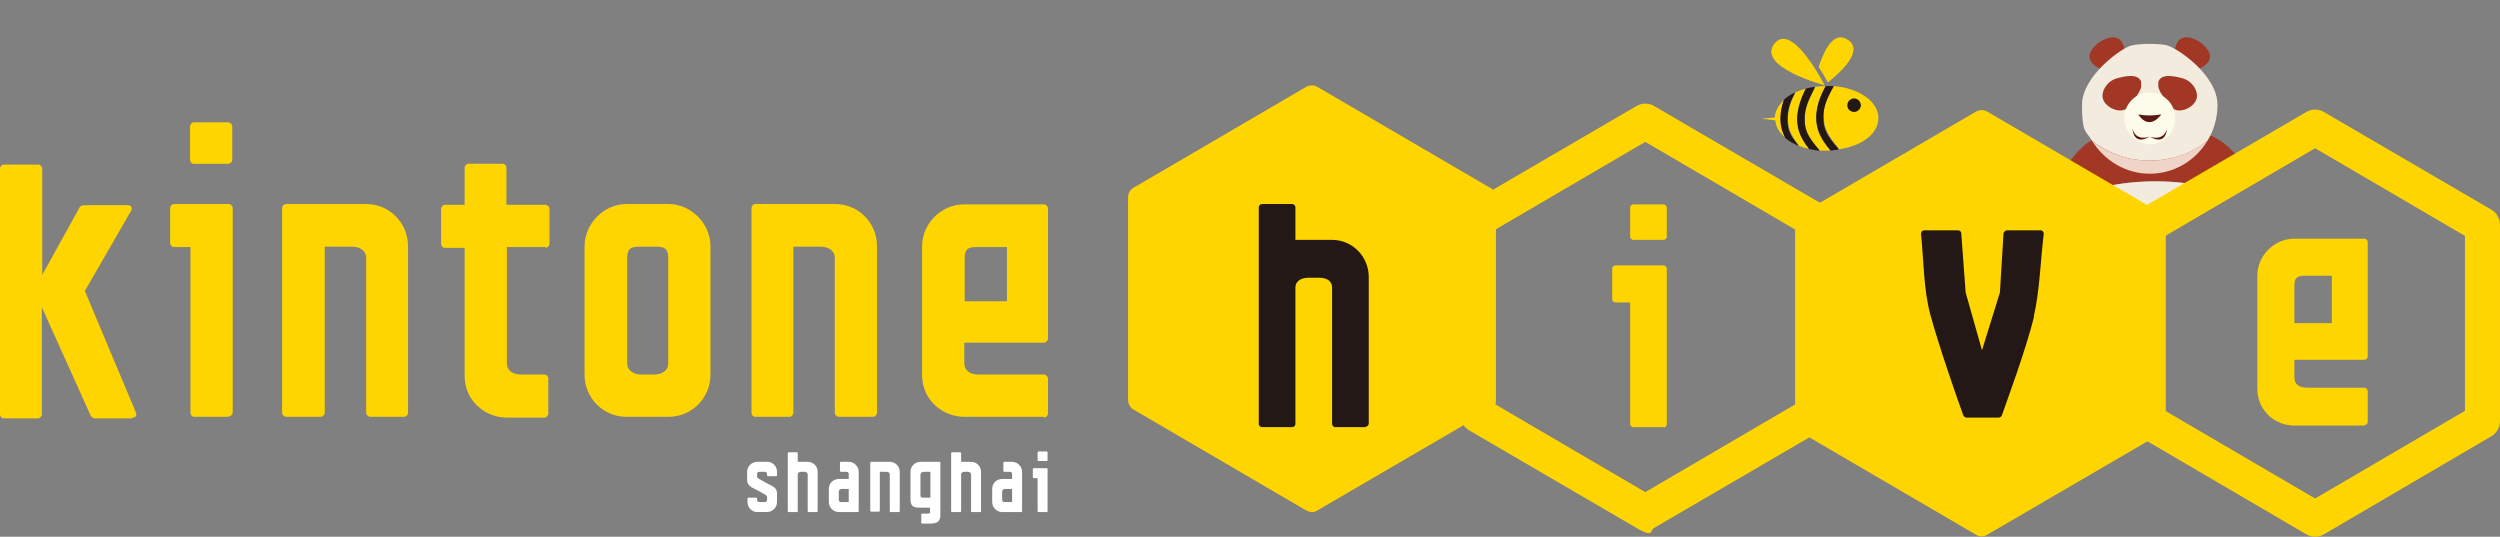 <?xml version="1.0" encoding="UTF-8"?>
<svg id="_图层_1" data-name=" 图层 1" xmlns="http://www.w3.org/2000/svg" xmlns:xlink="http://www.w3.org/1999/xlink" version="1.1" viewBox="0 0 627.4 134.7">
  <rect x="0" y="0" width="627.4" height="134.7" fill="#808080" stroke="none"/>
  <defs>
    <style>
      .cls-1 {
        fill: #ffd500;
      }

      .cls-1, .cls-2, .cls-3, .cls-4, .cls-5, .cls-6, .cls-7, .cls-8, .cls-9, .cls-10 {
        stroke-width: 0px;
      }

      .cls-2 {
        fill: #231815;
      }

      .cls-11 {
        clip-path: url(#clippath);
      }

      .cls-3 {
        fill: none;
      }

      .cls-4 {
        fill: #f3ebdd;
      }

      .cls-5 {
        fill: #5b1912;
      }

      .cls-6 {
        fill: #a13724;
      }

      .cls-7 {
        display: none;
        fill: #000;
      }

      .cls-8 {
        fill: #f0d4c7;
      }

      .cls-9 {
        fill: #fff;
      }

      .cls-10 {
        fill: #fdfbe9;
      }
    </style>
    <clipPath id="clippath">
      <polygon class="cls-3" points="539.5 57.7 577.4 37.2 560.9 0 522.5 0 510.4 27.5 513 58.6 539.5 57.7"/>
    </clipPath>
  </defs>
  <path id="_パス_633" data-name=" パス 633" class="cls-7" d="M124.9,108.9c8.4,0,16.1-4.9,19.5-12.7,3.6-7.6,2.3-16.7-3.3-23l-17.3-19.5c-2.4-2.7-3-6.5-1.4-9.8,1.5-3.3,4.8-5.4,8.4-5.3h12.6v-12.3h-12.6c-8.5,0-16.2,4.8-19.7,12.6-3.5,7.6-2.1,16.6,3.5,22.9l17.1,19.6c2.4,2.7,3,6.5,1.4,9.8-1.4,3.3-4.7,5.4-8.2,5.4h-15.7v12.3s15.7,0,15.7,0ZM161.9,26.3v82.6h12.3v-35.1h12.4c6.8,0,12.3-5.5,12.3-12.3h0v-22.9c0-6.8-5.4-12.3-12.2-12.3h-24.8ZM184.3,61.4h-10v-22.8h10c1.3,0,2.4,1.1,2.4,2.4v18.1c0,1.3-1.1,2.4-2.4,2.4h0ZM246.6,96.6h-18.5v-22.8h18.5v-12.3h-18.5v-22.9h18.5v-12.3h-30.8v82.6h30.8s0-12.3,0-12.3ZM264.9,38.6v70.3h12.3v-35.1h12.4v35.1h12.3V38.6c0-6.8-5.5-12.3-12.3-12.3h-12.4c-6.8,0-12.3,5.5-12.3,12.3h0ZM289.6,61.4h-12.4v-20.4c0-1.3,1.1-2.4,2.4-2.4h7.7c1.3,0,2.4,1.1,2.4,2.4v20.4h0ZM320.2,108.9h12.3V26.3h-12.3v82.6ZM365.4,26.3h-13.6l-18.4,41.4,18.4,41.2h13.6l-19.2-41.2,19.2-41.4ZM409.4,96.6h-18.5v-22.8h18.5v-12.3h-18.5v-22.9h18.5v-12.3h-30.8v82.6h30.8s0-12.3,0-12.3ZM467.3,108.9l-11.8-35.5c5.5-1.4,9.3-6.3,9.3-12v-22.8c0-6.8-5.6-12.3-12.3-12.3h-24.7v82.6h12.3v-35.1h2.5l11.8,35.1h12.9ZM440,38.6h10c1.3,0,2.4,1.1,2.4,2.4v18.1c0,1.3-1.1,2.4-2.4,2.4h-10v-22.9ZM496.1,108.9c8.4,0,16.1-4.9,19.5-12.7,3.6-7.6,2.3-16.7-3.3-23l-17.2-19.6c-2.4-2.7-3-6.5-1.4-9.8,1.5-3.3,4.8-5.4,8.4-5.3h12.5v-12.2h-12.5c-8.4,0-16.1,4.8-19.6,12.6-3.5,7.7-2.1,16.7,3.5,23l17.1,19.6c2.4,2.7,3,6.5,1.4,9.8-1.4,3.3-4.7,5.4-8.2,5.4h-15.7v12.3h15.7-.2Z"/>
  <g>
    <g class="cls-11">
      <g>
        <path class="cls-6" d="M528.2,17.7s-7.5-2.2-1.5-7c0,0,5.5-4,6.5,1.8l-5,5.1Z"/>
        <path class="cls-6" d="M550.8,17.7s7.5-2.2,1.5-7c0,0-5.5-4-6.5,1.8l5,5.1Z"/>
      </g>
      <g>
        <path class="cls-6" d="M566.2,52.8h1.2s-2.7-16.1-14.4-19.4h-24.1c-11.8,3.3-14.4,19.4-14.4,19.4h1.2c4.3-4.3,14-7.3,25.3-7.3s21,3,25.3,7.3Z"/>
        <path class="cls-4" d="M540.9,45.5c-11.3,0-21,3-25.3,7.3h50.6c-4.3-4.3-14-7.3-25.3-7.3Z"/>
      </g>
      <g>
        <path class="cls-8" d="M525,35.3c3,4.9,8.4,8.3,14.5,8.3s11.5-3.3,14.5-8.3c-3.9,3.1-8.9,5-14.5,5s-10.7-1.9-14.5-5Z"/>
        <path class="cls-4" d="M543.5,11.3c-1-.2-3-.3-4-.3s-3.4.1-4.5.4c-2.5.5-12.5,7.7-12.5,14.9s.9,6.3,2.5,9c3.9,3.1,8.9,5,14.5,5s10.7-1.9,14.5-5c1.6-2.6,2.5-5.7,2.5-9,0-7.5-10.3-14.5-13-15Z"/>
      </g>
      <g>
        <path class="cls-6" d="M537.3,20.8c.5,1.9-1.8,4.1-3.2,6s-5,.6-6.1-1.4c-1.1-1.9.5-4.9,3.1-5.7,2.8-.8,5.7-1.2,6.3,1Z"/>
        <path class="cls-6" d="M541.7,20.8c-.5,1.9,1.8,4.1,3.2,6s5,.6,6.1-1.4c1.1-1.9-.5-4.9-3.1-5.7-2.8-.8-5.7-1.2-6.3,1Z"/>
      </g>
      <ellipse class="cls-10" cx="539.5" cy="29.7" rx="6.4" ry="6.5"/>
      <path class="cls-5" d="M536.6,28.7s2.5.6,5.8,0c0,0-2.9,4.4-5.8,0Z"/>
      <g>
        <path class="cls-5" d="M535.2,32.4s.1,4.3,4.3,1.9c0,0-3.4,1.3-4.3-1.9Z"/>
        <path class="cls-5" d="M543.8,32.4s-.1,4.3-4.3,1.9c0,0,3.4,1.3,4.3-1.9Z"/>
      </g>
    </g>
    <path class="cls-1" d="M542,53.3l-43.3-25.3c-.9-.5-1.9-.5-2.8,0l-43.3,25.3c-.9.5-1.4,1.4-1.4,2.5v50.6c0,1,.5,2,1.4,2.5l43.3,25.3c.4.3.9.4,1.4.4s1-.1,1.4-.4l43.4-25.3c.9-.5,1.4-1.4,1.4-2.5v-50.6c0-1-.5-2-1.4-2.5Z"/>
    <path class="cls-1" d="M373.9,47.1l-43.3-25.3c-.9-.5-1.9-.5-2.8,0l-43.3,25.3c-.9.5-1.4,1.4-1.4,2.5v50.7c0,1,.5,2,1.4,2.5l43.3,25.3c.4.2.9.4,1.4.4s1-.1,1.4-.4l43.4-25.3c.9-.5,1.4-1.4,1.4-2.5v-50.7c0-1-.5-2-1.4-2.5Z"/>
    <path class="cls-1" d="M593.4,106.8h-17.7c-4.4,0-9.2-3.4-9.2-9.3v-28.3c0-5.2,4.4-9.3,9.2-9.3h17.7c.4,0,.8.4.8.8v28.8c0,.4-.4.8-.8.8h-17.6v4.5c0,1.7,1.3,2.5,3.3,2.5h14.3c.4,0,.8.4.8.9v7.7c0,.4-.4.8-.8.8ZM585.2,69.2h-6.8c-2.1,0-2.6.7-2.6,2.5v9.4h9.4v-12Z"/>
    <path class="cls-2" d="M510.5,79.3c-2,8.3-7,21.7-8.1,24.9,0,.3-.5.6-.8.6h-8.1c-.3,0-.7-.3-.8-.6-1.2-3.2-6-17-8.2-25-1.8-6.6-1.7-13.7-2.4-20.5,0-.5.3-.9.8-.9h8.5c.4,0,.8.3.8.8l1.1,14.8,4.1,14.5,4.5-14.5.9-14.8c0-.3.5-.8.8-.8h8.5c.5,0,.8.4.8.9-.8,6.4-1,14.3-2.5,20.7Z"/>
    <path class="cls-1" d="M413.8,133.8c-.8,0-2.5-.9-3.1-1.3l-42-24.5c-1.4-.8-2.2-2.3-2.2-3.9v-49.1c0-1.6.8-3.1,2.2-3.9l42-24.5c1.4-.8,3.1-.8,4.4,0l42,24.5c1.4.8,2.2,2.3,2.2,3.9v49.1c0,1.6-.8,3.1-2.2,3.9l-42,24.5c-.7.4-.5,1.3-1.3,1.3ZM375.3,101.5l37.6,22,37.6-22v-43.9l-37.6-22-37.6,22v43.9Z"/>
    <path class="cls-1" d="M581,134.7c-.8,0-1.5-.2-2.2-.6l-42-24.6c-1.4-.8-2.2-2.3-2.2-3.9v-49.1c0-1.6.8-3.1,2.2-3.9l42-24.5c1.4-.8,3.1-.8,4.4,0l42,24.5c1.4.8,2.2,2.3,2.2,3.9v49.1c0,1.6-.8,3.1-2.2,3.9l-42,24.6c-.7.4-1.4.6-2.2.6ZM543.4,103.1l37.6,22,37.6-22v-43.9l-37.6-22-37.6,22v43.9Z"/>
    <path class="cls-2" d="M342.7,107.2h-7.6c-.4,0-.8-.4-.8-.8v-34.2c0-1.9-1.6-2.5-3.3-2.5h-2.6c-1.7,0-3.3.7-3.3,2.5v34.2c0,.4-.4.8-.8.8h-7.6c-.4,0-.8-.4-.8-.8v-54.4c0-.4.4-.8.8-.8h7.6c.4,0,.8.4.8.8v8.2h9.2c5.1,0,9.2,4.2,9.2,9.3v36.8c0,.4-.4.8-.8.8Z"/>
    <path class="cls-1" d="M417.5,107.2h-7.6c-.4,0-.8-.4-.8-.8v-6.6s0-23.9,0-23.9h-3.7c-.4,0-.8-.4-.8-.8v-7.7c0-.4.4-.8.8-.8h12.1c.4,0,.8.4.8.8v39.1c0,.4-.4.8-.8.8ZM417.5,60.2h-7.6c-.4,0-.8-.4-.8-.8v-7.3c0-.4.4-.8.8-.8h7.6c.4,0,.8.4.8.8v7.3c0,.4-.4.8-.8.8Z"/>
    <g>
      <path class="cls-1" d="M57.3,104.6h-8.6c-.5,0-.9-.5-.9-1v-9.7s0-31.9,0-31.9h-4.2c-.5,0-.9-.5-.9-1v-8.8c0-.5.5-1,.9-1h13.8c.5,0,1,.5,1,1v51.3c0,.5-.5,1-1,1ZM57.3,41.1h-8.7c-.5,0-.9-.5-.9-1v-8.4c0-.5.5-1,.9-1h8.7c.5,0,1,.5,1,1v8.4c0,.5-.5,1-1,1Z"/>
      <path class="cls-1" d="M101.6,104.6h-8.7c-.5,0-1-.5-1-1v-38.8c0-2.1-1.8-2.9-3.7-2.9h-6.7v41.7c0,.5-.5,1-1,1h-8.7c-.5,0-1-.5-1-1v-51.4c0-.5.5-1,1-1h20.1c5.8,0,10.5,4.7,10.5,10.6v41.8c0,.5-.5,1-.9,1Z"/>
      <path class="cls-1" d="M137,62h-9.8v29.1c0,1.9,1.4,2.9,3.7,2.9h5.8c.5,0,.9.5.9,1v8.8c0,.5-.5,1-.9,1h-9.6c-4.9,0-10.5-3.8-10.5-10.6v-32h-5c-.5,0-.9-.5-.9-1v-8.8c0-.5.5-1,.9-1h5v-9.3c0-.5.5-1,.9-1h8.7c.5,0,.9.5.9,1v9.3h9.8c.5,0,1,.5,1,1v8.8c0,.5-.5,1-1,1Z"/>
      <path class="cls-1" d="M167.8,104.6h-10.6c-5.8,0-10.5-4.7-10.5-10.6v-32.2c0-5.7,4.9-10.6,10.5-10.6h10.6c5.6,0,10.5,4.9,10.5,10.6v32.2c0,5.9-4.7,10.6-10.5,10.6ZM167.7,64.8c0-2.2-.8-2.9-2.9-2.9h-4.5c-2.2,0-2.9.7-2.9,2.9v26.3c0,2.1,1.8,2.9,3.7,2.9h2.9c1.9,0,3.7-.8,3.7-2.9v-26.3Z"/>
      <path class="cls-1" d="M219.2,104.6h-8.7c-.5,0-1-.5-1-1v-38.8c0-2.1-1.8-2.9-3.7-2.9h-6.7v41.7c0,.5-.5,1-.9,1h-8.7c-.5,0-.9-.5-.9-1v-51.4c0-.5.5-1,.9-1h20.1c5.8,0,10.5,4.7,10.5,10.6v41.8c0,.5-.5,1-.9,1Z"/>
      <path class="cls-1" d="M262,104.6h-20.1c-4.9,0-10.5-3.8-10.5-10.6v-32.1c0-5.9,4.9-10.6,10.5-10.6h20.1c.5,0,1,.5,1,1v32.7c0,.5-.5,1-1,1h-20v5.1c0,1.9,1.4,2.9,3.7,2.9h16.3c.5,0,1,.5,1,1v8.8c0,.5-.5,1-1,1ZM252.7,62h-7.7c-2.4,0-2.9.8-2.9,2.9v10.7h10.6v-13.6Z"/>
      <path class="cls-1" d="M33.2,105h-9.5c-.2,0-.8-.4-.9-.6l-12.3-27.3v26.9c0,.5-.5,1-1,1H.9c-.5,0-.9-.5-.9-1v-61.7c0-.5.5-1,.9-1h8.7c.5,0,1,.5,1,1v26.7l9.4-17c0-.2.7-.5.9-.5h11.2c.9,0,1.2.7.8,1.4l-11.6,20.1h0c0,.1,12.8,30.5,12.8,30.5.3.8,0,1.3-.9,1.3Z"/>
    </g>
    <g>
      <path class="cls-1" d="M463.9,10.1c3.6,2.6-1.3,7.5-5.2,10.6-.5-1-1.3-2.4-2.3-3.9,1.5-4.6,4-9.3,7.5-6.7Z"/>
      <path class="cls-1" d="M457.9,21.4s-8.3-16.4-12.7-10.3c-4.2,5.8,12.7,10.3,12.7,10.3Z"/>
      <g>
        <path class="cls-1" d="M454.9,23.1c.3-.5.5-.9.6-1.3h0c.9-.1,1.8-.2,2.7-.2,0,.1-.1.2-.2.3-.9,1.6-2.2,4.1-2.2,7.6s1.1,5.3,3.6,8.3c-.3,0-.7,0-1,0-.6,0-1.1,0-1.7,0-3.2-3.5-3.8-5.7-3.8-8s1.2-5.1,2-6.7Z"/>
        <path class="cls-1" d="M450.5,23.2c.9-.4,1.8-.7,2.8-1,0,0,0,0,0,0-.9,1.6-2.2,4.1-2.2,7.6s.9,4.9,3,7.6c-.9-.2-1.8-.5-2.6-.8-2.3-2.9-2.8-4.8-2.8-6.8,0-2.9,1.1-5,1.9-6.6Z"/>
        <path class="cls-1" d="M457.6,29.4c0-3,1.2-5.1,2-6.7.2-.4.4-.8.6-1.1,6.3.5,11.2,3.9,11.2,8s-4.3,7.1-10.1,7.9l.2-.2c-3.2-3.6-3.8-5.8-3.8-8Z"/>
        <path class="cls-1" d="M445.4,29.7c0-1.7.9-3.3,2.4-4.7-.5,1.3-.9,2.9-.9,4.8s.4,3.2,1.2,4.8c-1.7-1.4-2.6-3.1-2.6-4.9Z"/>
        <path class="cls-2" d="M458,21.9c0-.1.1-.2.2-.3,0,0,.1,0,.2,0,.6,0,1.2,0,1.8,0-.2.3-.3.7-.6,1.1-.8,1.6-2,3.7-2,6.7s.7,4.4,3.8,8l-.2.2c-.6,0-1.2.1-1.8.2-2.5-3-3.6-5.5-3.6-8.3s1.3-5.9,2.2-7.6Z"/>
        <path class="cls-2" d="M453.3,22.2s0,0,0,0c.7-.2,1.4-.3,2.2-.4h0c-.2.4-.4.8-.6,1.3-.8,1.6-2,3.7-2,6.7s.7,4.4,3.8,8c-.9,0-1.8-.2-2.7-.4-2.1-2.7-3-5-3-7.6s1.3-5.9,2.2-7.6Z"/>
        <path class="cls-2" d="M447.7,25c.8-.7,1.7-1.3,2.8-1.8-.8,1.6-1.9,3.7-1.9,6.6s.5,3.9,2.8,6.8c-1.3-.5-2.5-1.2-3.4-2-.8-1.6-1.2-3.1-1.2-4.8s.4-3.4.9-4.8Z"/>
      </g>
      <path class="cls-2" d="M463.6,26.4c0,1,.8,1.7,1.7,1.7s1.7-.8,1.7-1.7-.8-1.7-1.7-1.7-1.7.8-1.7,1.7Z"/>
      <polygon class="cls-1" points="446.3 29.4 442 29.8 446.4 30.3 446.3 29.4"/>
    </g>
    <g>
      <path class="cls-9" d="M205,128.5h-2.1c-.1,0-.2-.1-.2-.2v-9.2c0-.5-.4-.7-.9-.7h-.7c-.5,0-.9.2-.9.7v9.2c0,.1-.1.2-.2.2h-2.1c-.1,0-.2-.1-.2-.2v-14.6c0-.1.1-.2.2-.2h2.1c.1,0,.2.1.2.2v2.2h2.5c1.4,0,2.5,1.1,2.5,2.5v9.9c0,.1-.1.2-.2.2Z"/>
      <path class="cls-9" d="M262.7,128.5h-2.1c-.1,0-.2-.1-.2-.2v-1.8s0-6.5,0-6.5h-1c-.1,0-.2-.1-.2-.2v-2.1c0-.1.1-.2.2-.2h3.3c.1,0,.2.1.2.2v10.6c0,.1-.1.2-.2.2ZM262.7,115.7h-2.1c-.1,0-.2-.1-.2-.2v-2c0-.1.1-.2.2-.2h2.1c.1,0,.2.1.2.2v2c0,.1-.1.2-.2.2Z"/>
      <path class="cls-9" d="M194.7,119.5h-2c-.1,0-.2-.1-.2-.2v-.2c0-.6-.2-.7-.7-.7h-1.1c-.6,0-.7.2-.7.7v.4c0,.5.5.7.9.9.8.5,1.6.9,2.4,1.3.8.4,1.7.9,1.7,2.1v2.2c0,1.4-1.2,2.5-2.5,2.5h-2.5c-1.4,0-2.4-1.2-2.4-2.5v-.9c0-.1.1-.2.2-.2h2c.1,0,.2.1.2.2v.2c0,.6.2.7.7.7h1.1c.6,0,.7-.2.7-.7v-.5c0-.5-.5-.7-.9-.9-.8-.5-1.6-.9-2.4-1.3-.8-.4-1.7-.9-1.7-2.1v-2.1c0-1.4,1.2-2.5,2.5-2.5h2.6c1.4,0,2.4,1.2,2.4,2.5v.9c0,.1-.1.2-.2.2Z"/>
      <path class="cls-9" d="M215.2,128.5h-4.7c-1.3,0-2.5-1.1-2.5-2.5v-3.3c0-1.6,1.3-2.5,2.5-2.5h2.5v-1.1c0-.5-.1-.7-.7-.7h-1.3c-.1,0-.2-.1-.2-.2v-2.1c0-.1.1-.2.2-.2h2c1.3,0,2.5,1.1,2.5,2.5v9.9c0,.1-.1.2-.2.2ZM213,122.7h-1.6c-.5,0-.9.2-.9.7v1.9c0,.5.1.7.7.7h1.8v-3.2Z"/>
      <path class="cls-9" d="M246,128.5h-2.1c-.1,0-.2-.1-.2-.2v-9.2c0-.5-.4-.7-.9-.7h-.7c-.5,0-.9.2-.9.7v9.2c0,.1-.1.2-.2.2h-2.1c-.1,0-.2-.1-.2-.2v-14.6c0-.1.1-.2.2-.2h2.1c.1,0,.2.1.2.2v2.2h2.5c1.4,0,2.5,1.1,2.5,2.5v9.9c0,.1-.1.2-.2.2Z"/>
      <path class="cls-9" d="M256.2,128.5h-4.7c-1.3,0-2.5-1.1-2.5-2.5v-3.3c0-1.6,1.3-2.5,2.5-2.5h2.5v-1.1c0-.5-.1-.7-.7-.7h-1.3c-.1,0-.2-.1-.2-.2v-2.1c0-.1.1-.2.2-.2h2c1.3,0,2.5,1.1,2.5,2.5v9.9c0,.1-.1.2-.2.2ZM254,122.7h-1.6c-.5,0-.9.2-.9.7v1.9c0,.5.1.7.7.7h1.8v-3.2Z"/>
      <path class="cls-9" d="M225.5,128.5h-2c-.1,0-.2-.1-.2-.2v-9.2c0-.5-.4-.7-.9-.7h-1.6v9.8c0,.1-.1.2-.2.2h-2c-.1,0-.2-.1-.2-.2v-12.1c0-.1.1-.2.2-.2h4.7c1.4,0,2.5,1.1,2.5,2.5v9.9c0,.1-.1.2-.2.2Z"/>
    </g>
    <path class="cls-9" d="M236,128.9v-.7s0-1.8,0-1.8v-10.3c0-.1-.1-.2-.2-.2h-4.8c-1.4,0-2.5,1.1-2.5,2.5v6.9c0,1.6.6,2.1,2.2,2.1h2.7v.9c0,0,0,.2,0,.2,0,.4-.2.4-.8.4h-1.2s0,0,0,0c-.1,0-.2.1-.2.2v2.1c0,.1.1.2.2.2h2.1c1.8,0,2.5-.6,2.5-2.3v-.3ZM231,119.2h0c0-.6.4-.8.9-.8h1.6v6.5h-1.5c-.4,0-.6,0-.8-.1-.1,0-.2-.2-.2-.5v-5.1Z"/>
  </g>
</svg>